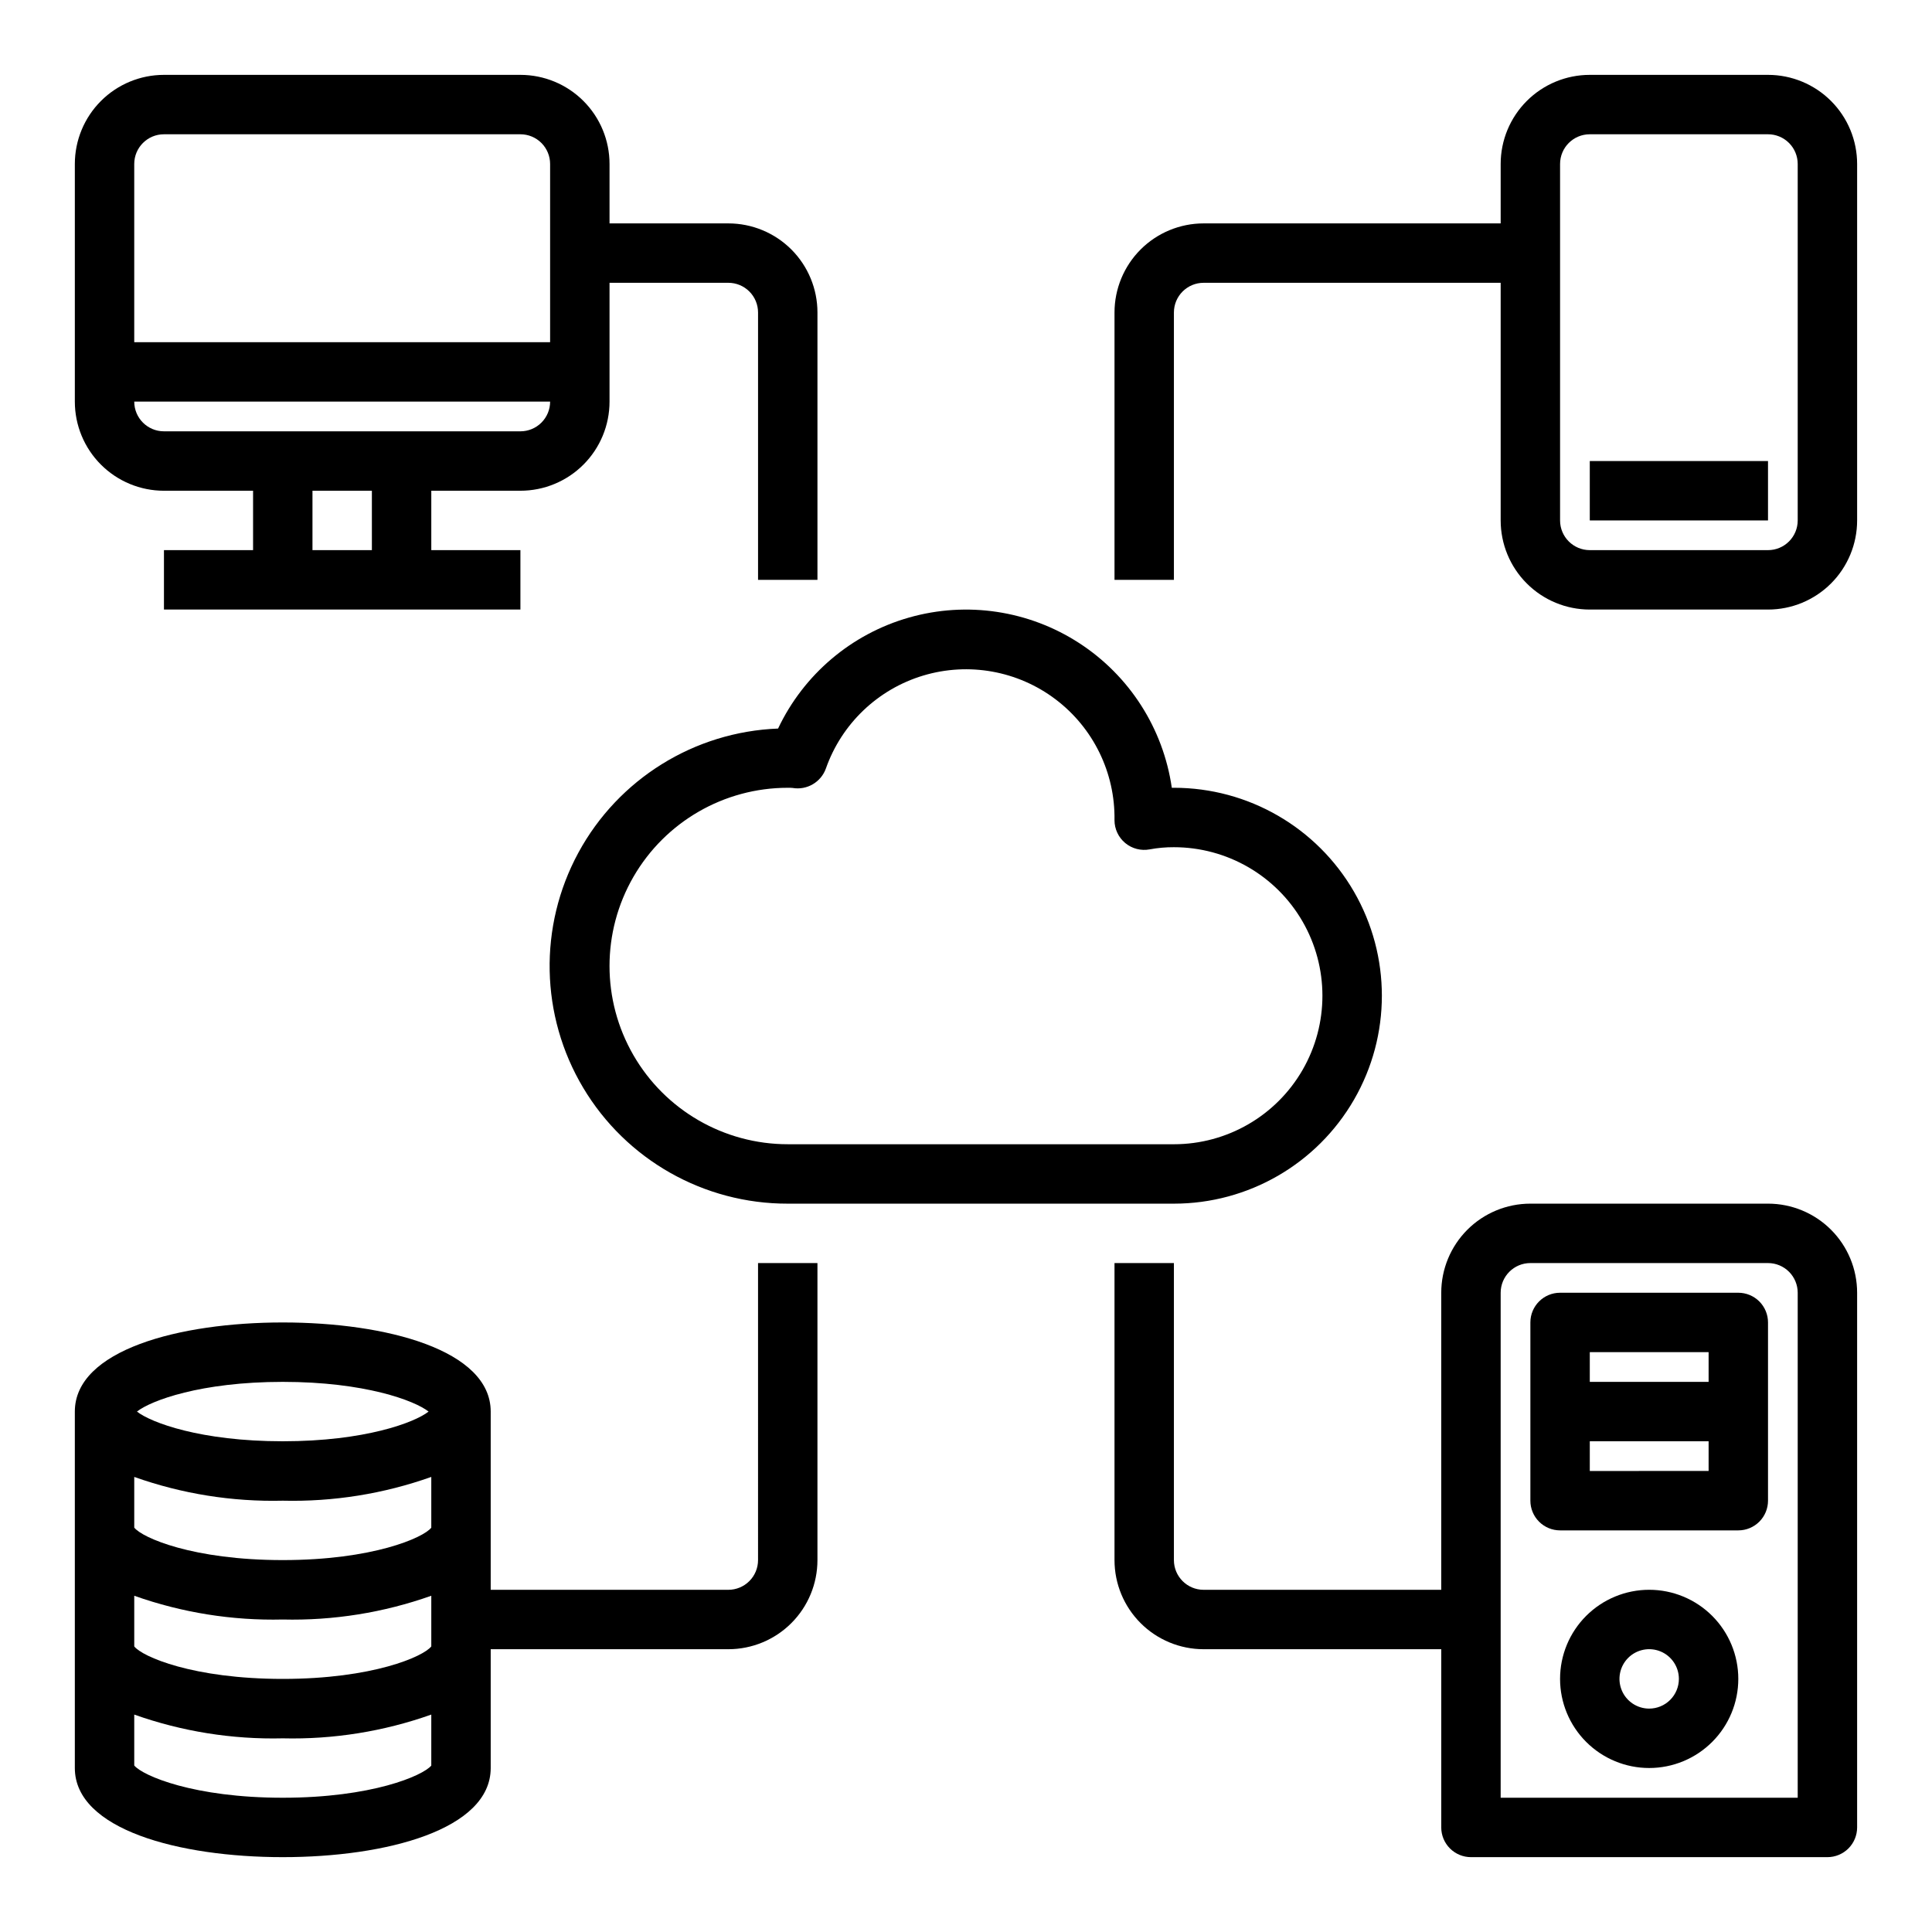 <?xml version="1.0" encoding="UTF-8"?>
<!-- Uploaded to: ICON Repo, www.iconrepo.com, Generator: ICON Repo Mixer Tools -->
<svg fill="#000000" width="800px" height="800px" version="1.1" viewBox="144 144 512 512" xmlns="http://www.w3.org/2000/svg">
 <g>
  <path d="m455.1 352.77h-0.559c-2.273-15.727-11.223-29.707-24.555-38.352-13.332-8.648-29.75-11.117-45.035-6.777-15.285 4.34-27.953 15.07-34.754 29.434-22.207 0.859-42.32 13.359-52.918 32.895s-10.117 43.211 1.27 62.297c11.387 19.086 31.992 30.758 54.215 30.715h102.34c19.688 0 37.879-10.504 47.723-27.555 9.844-17.047 9.844-38.055 0-55.102-9.844-17.051-28.035-27.555-47.723-27.555zm0 94.465h-102.34c-16.875 0-32.465-9.004-40.902-23.617s-8.438-32.617 0-47.23c8.438-14.613 24.027-23.617 40.902-23.617h0.629c0.211-0.004 0.422 0.012 0.633 0.039 3.816 0.664 7.559-1.52 8.855-5.172 4.176-11.844 13.75-20.984 25.777-24.605 12.027-3.617 25.059-1.281 35.074 6.289 10.02 7.574 15.824 19.473 15.625 32.031 0 2.344 1.043 4.562 2.844 6.059 1.805 1.496 4.18 2.113 6.484 1.68 2.117-0.395 4.262-0.586 6.414-0.574 14.062 0 27.059 7.5 34.09 19.68 7.027 12.176 7.027 27.18 0 39.359-7.031 12.18-20.027 19.68-34.09 19.68z"/>
  <path d="m187.45 274.05h23.617v15.742h-23.617v15.742l94.465 0.004v-15.746h-23.617v-15.742h23.617c6.262 0 12.27-2.488 16.699-6.918 4.43-4.43 6.918-10.434 6.918-16.699v-31.488h31.488c2.086 0 4.09 0.828 5.566 2.305 1.477 1.477 2.305 3.481 2.305 5.566v70.848h15.742v-70.848c0-6.262-2.488-12.27-6.914-16.699-4.43-4.426-10.438-6.914-16.699-6.914h-31.488v-15.746c0-6.262-2.488-12.27-6.918-16.699-4.43-4.43-10.438-6.918-16.699-6.918h-94.465c-6.262 0-12.27 2.488-16.699 6.918-4.43 4.43-6.918 10.438-6.918 16.699v62.977c0 6.266 2.488 12.27 6.918 16.699 4.43 4.43 10.438 6.918 16.699 6.918zm55.105 15.742h-15.746v-15.742h15.742zm39.359-31.488h-94.465c-4.348 0-7.871-3.523-7.871-7.871h110.21c0 2.09-0.828 4.09-2.305 5.566-1.477 1.477-3.477 2.305-5.566 2.305zm-94.465-78.719h94.465c2.09 0 4.09 0.828 5.566 2.305 1.477 1.477 2.305 3.481 2.305 5.566v47.23l-110.21 0.004v-47.234c0-4.348 3.523-7.871 7.871-7.871z"/>
  <path d="m612.54 163.84h-47.23c-6.266 0-12.273 2.488-16.699 6.918-4.43 4.43-6.918 10.438-6.918 16.699v15.746h-78.719c-6.266 0-12.273 2.488-16.699 6.914-4.43 4.43-6.918 10.438-6.918 16.699v70.848h15.742v-70.848c0-4.348 3.527-7.871 7.875-7.871h78.719v62.977c0 6.262 2.488 12.27 6.918 16.699 4.426 4.43 10.434 6.918 16.699 6.918h47.23c6.262 0 12.27-2.488 16.699-6.918 4.43-4.43 6.918-10.438 6.918-16.699v-94.465c0-6.262-2.488-12.27-6.918-16.699-4.43-4.43-10.438-6.918-16.699-6.918zm7.871 118.08c0 2.09-0.828 4.09-2.305 5.566s-3.477 2.305-5.566 2.305h-47.23c-4.348 0-7.875-3.523-7.875-7.871v-94.465c0-4.348 3.527-7.871 7.875-7.871h47.23c2.09 0 4.09 0.828 5.566 2.305 1.477 1.477 2.305 3.481 2.305 5.566z"/>
  <path d="m565.31 266.18h47.23v15.742h-47.23z"/>
  <path d="m344.89 557.44c0 2.09-0.828 4.09-2.305 5.566-1.477 1.477-3.481 2.309-5.566 2.309h-62.977v-47.234c0-16.312-27.68-23.617-55.105-23.617-27.426 0-55.105 7.305-55.105 23.617v94.465c0 16.312 27.68 23.617 55.105 23.617 27.426 0 55.105-7.305 55.105-23.617v-31.488h62.977c6.262 0 12.27-2.488 16.699-6.918 4.426-4.426 6.914-10.434 6.914-16.699v-78.719h-15.742zm-86.594 22.879c-2.078 2.684-15.547 8.609-39.359 8.609s-37.281-5.926-39.359-8.613v-13.426c12.625 4.481 25.965 6.617 39.359 6.297 13.395 0.32 26.734-1.816 39.359-6.297zm-78.719-44.918c12.625 4.484 25.965 6.617 39.359 6.297 13.395 0.32 26.734-1.812 39.359-6.297v13.453c-2.078 2.66-15.547 8.586-39.359 8.586s-37.281-5.926-39.359-8.613zm39.359-25.191c21.758 0 34.945 4.961 38.645 7.871-3.699 2.914-16.887 7.871-38.645 7.871-21.758 0-34.945-4.961-38.645-7.871 3.703-2.91 16.887-7.871 38.645-7.871zm0 110.21c-23.531 0-37.047-5.801-39.359-8.543v-13.496c12.625 4.481 25.965 6.617 39.359 6.297 13.395 0.32 26.734-1.816 39.359-6.297v13.523c-2.312 2.715-15.828 8.516-39.359 8.516z"/>
  <path d="m612.54 462.98h-62.977c-6.262 0-12.27 2.484-16.699 6.914-4.43 4.43-6.918 10.438-6.918 16.699v78.723h-62.973c-4.348 0-7.875-3.527-7.875-7.875v-78.719h-15.742v78.719c0 6.266 2.488 12.273 6.918 16.699 4.426 4.43 10.434 6.918 16.699 6.918h62.977v47.23l-0.004 0.004c0 2.086 0.832 4.09 2.309 5.566 1.477 1.473 3.477 2.305 5.566 2.305h94.465c2.086 0 4.09-0.832 5.566-2.305 1.473-1.477 2.305-3.481 2.305-5.566v-141.7c0-6.262-2.488-12.27-6.918-16.699-4.43-4.43-10.438-6.914-16.699-6.914zm7.871 157.44-78.719-0.004v-133.82c0-4.348 3.523-7.871 7.871-7.871h62.977c2.09 0 4.09 0.828 5.566 2.305 1.477 1.477 2.305 3.481 2.305 5.566z"/>
  <path d="m581.05 565.31c-6.262 0-12.27 2.488-16.699 6.914-4.43 4.43-6.918 10.438-6.918 16.699 0 6.266 2.488 12.273 6.918 16.699 4.43 4.43 10.438 6.918 16.699 6.918 6.266 0 12.27-2.488 16.699-6.918 4.43-4.426 6.918-10.434 6.918-16.699 0-6.262-2.488-12.27-6.918-16.699-4.43-4.426-10.434-6.914-16.699-6.914zm0 31.488c-3.184 0-6.055-1.918-7.273-4.859-1.219-2.945-0.543-6.328 1.707-8.582 2.25-2.25 5.637-2.922 8.578-1.707 2.941 1.219 4.859 4.09 4.859 7.273 0 2.09-0.828 4.09-2.305 5.566-1.477 1.477-3.477 2.309-5.566 2.309z"/>
  <path d="m604.67 486.59h-47.234c-4.348 0-7.871 3.523-7.871 7.871v47.234c0 2.086 0.828 4.09 2.305 5.566 1.477 1.477 3.481 2.305 5.566 2.305h47.234c2.086 0 4.09-0.828 5.566-2.305 1.477-1.477 2.305-3.481 2.305-5.566v-47.234c0-2.086-0.828-4.09-2.305-5.566-1.477-1.473-3.481-2.305-5.566-2.305zm-39.359 15.742h31.488v7.871l-31.488 0.004zm31.488 31.488-31.488 0.004v-7.875h31.488z"/>
 </g>
</svg>